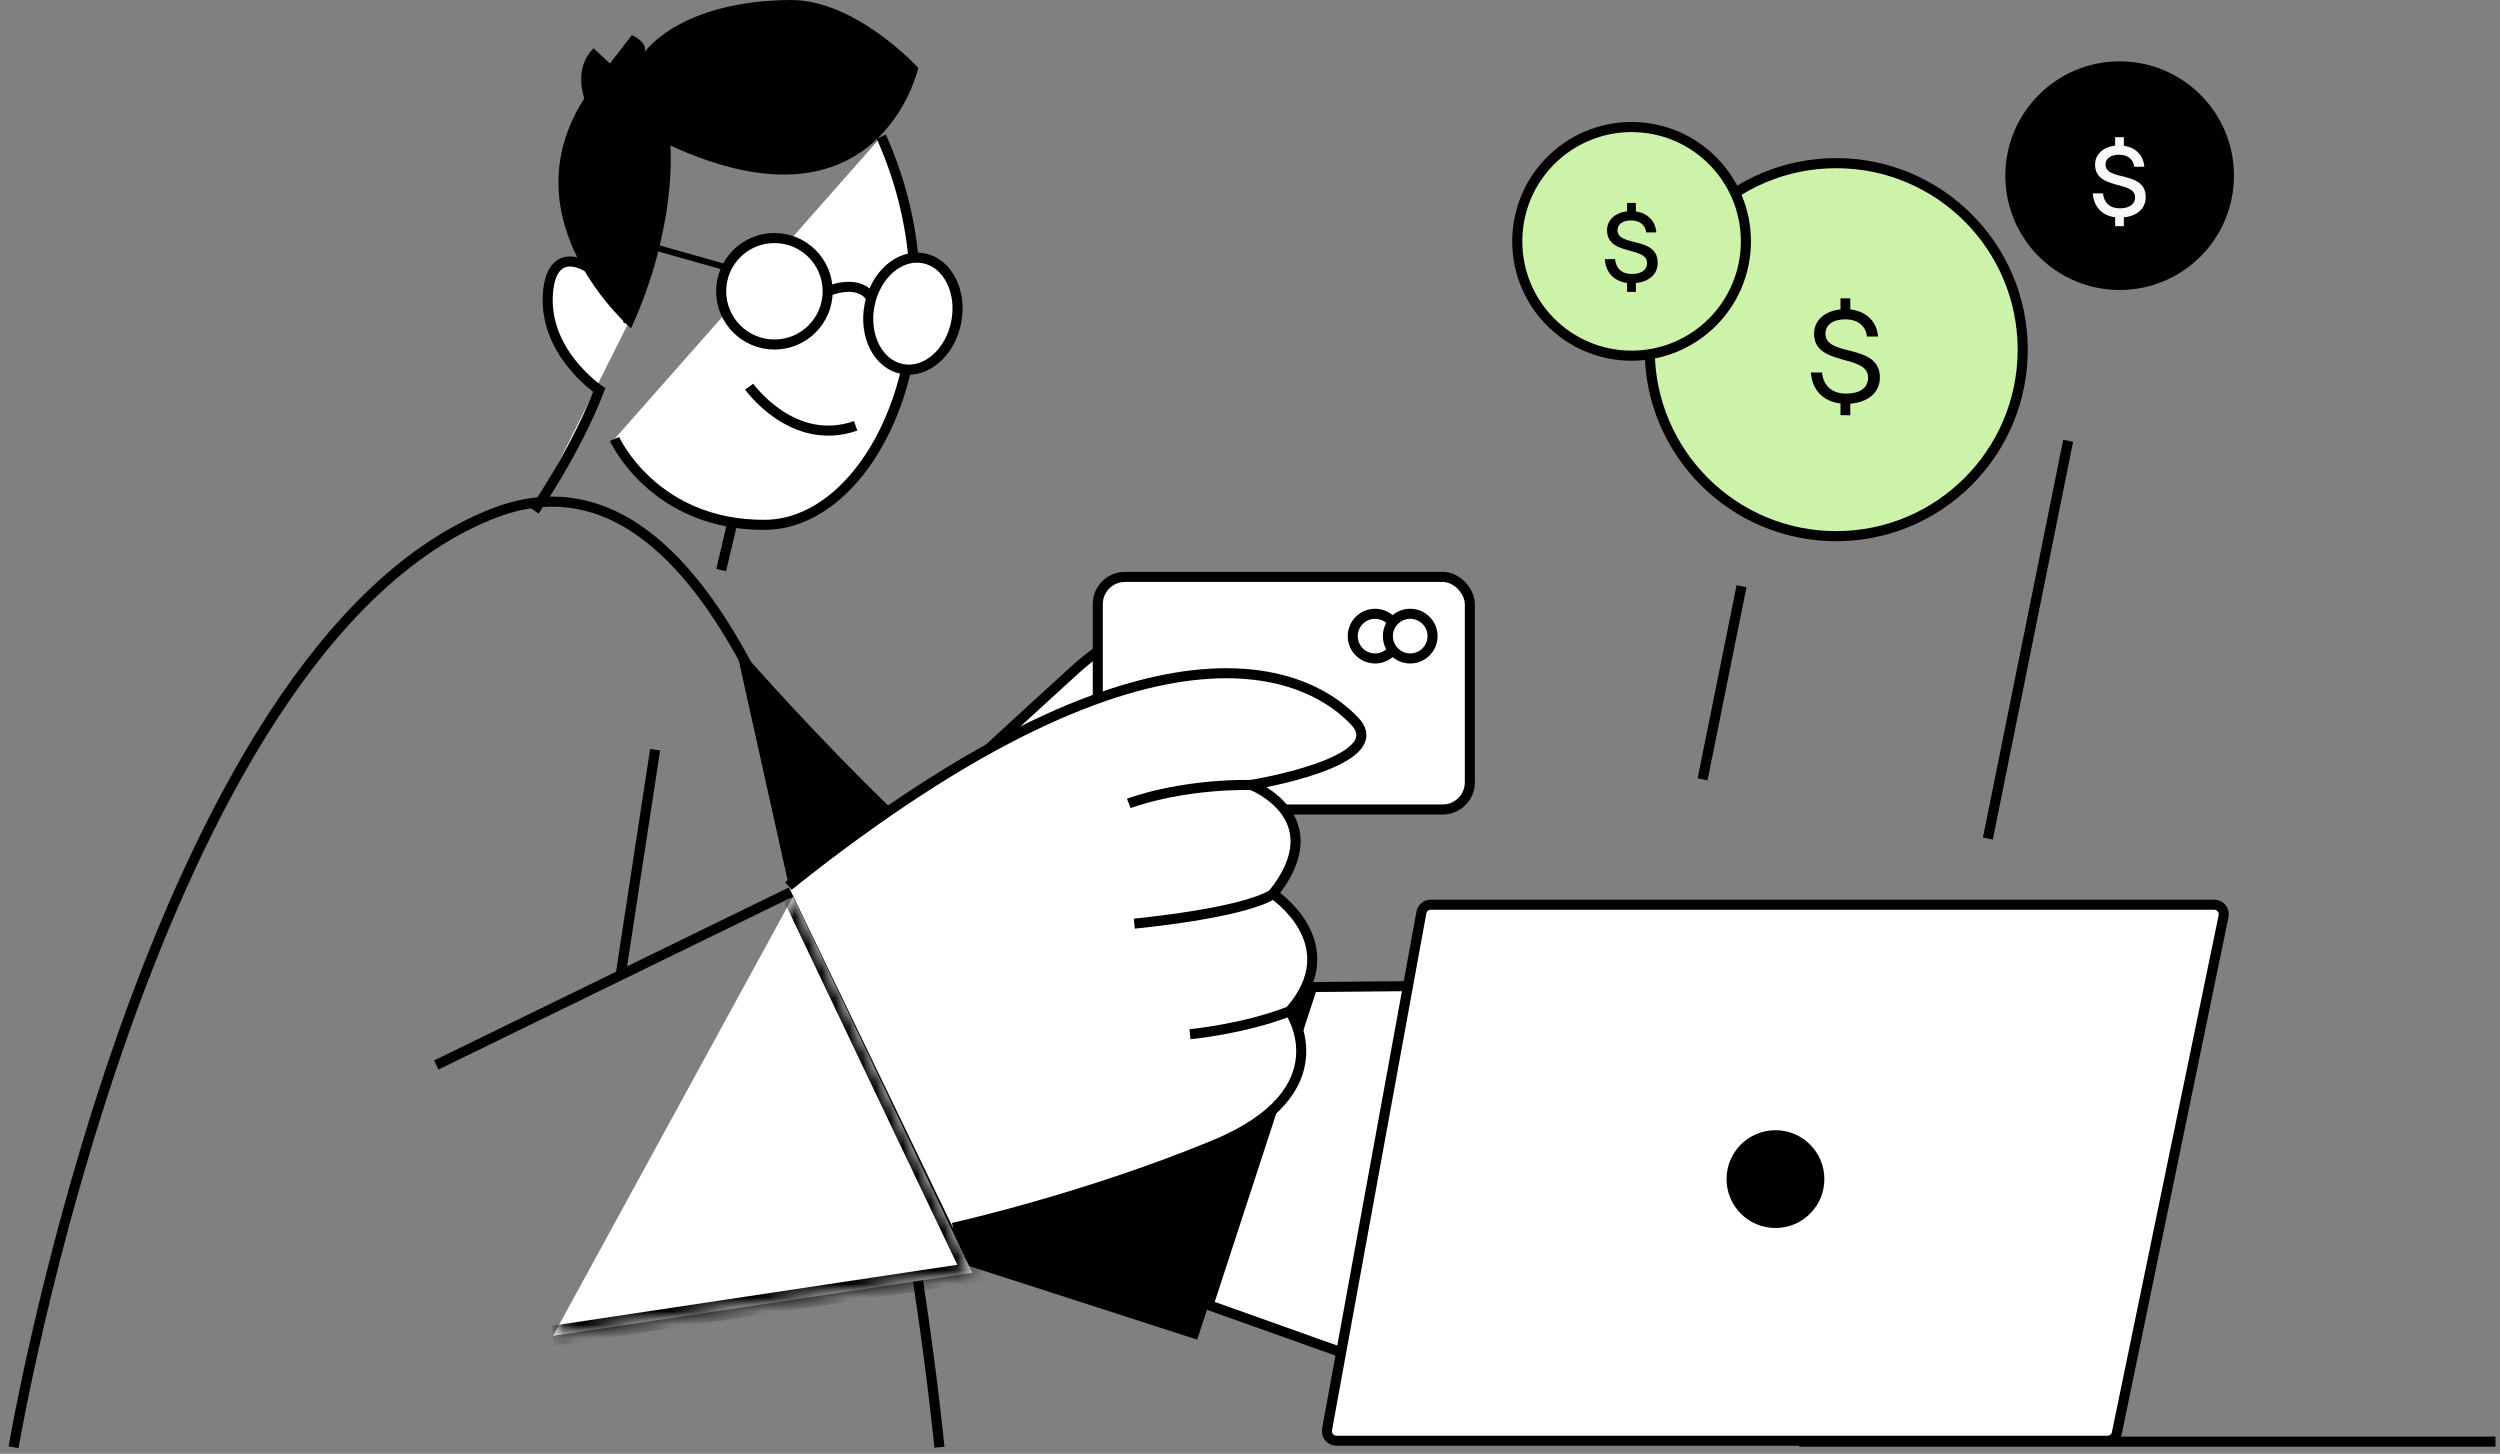 <svg width="184" height="107" viewBox="0 0 184 107" fill="none" xmlns="http://www.w3.org/2000/svg">
<rect x="0" y="0" width="184" height="107" fill="#808080" stroke="none"/>
<line x1="102.718" y1="59.102" x2="105.588" y2="44.883" stroke="black" stroke-width="0.743" stroke-miterlimit="10"/>
<circle cx="156.007" cy="12.929" r="8.414" fill="#020000"/>
<path d="M157.925 14.509C157.925 12.53 154.968 13.367 154.968 12.107C154.968 11.67 155.346 11.388 155.969 11.388C156.606 11.388 157.021 11.737 157.073 12.27H157.822C157.762 11.433 157.184 10.847 156.317 10.729V10.098H155.672V10.721C154.79 10.818 154.197 11.359 154.197 12.107C154.197 14.02 157.14 13.271 157.14 14.516C157.14 15.079 156.665 15.332 156.013 15.332C155.279 15.332 154.842 14.902 154.783 14.235H154.034C154.086 15.198 154.701 15.865 155.672 15.991V16.643L156.317 16.651V15.999C157.266 15.902 157.925 15.368 157.925 14.509Z" fill="#F8F8F8"/>
<circle cx="135.145" cy="25.735" r="13.727" fill="#CDF2AA" stroke="#020000" stroke-width="0.743" stroke-miterlimit="10"/>
<circle cx="120.085" cy="17.764" r="8.414" fill="#CDF2AA" stroke="#020000" stroke-width="0.743" stroke-miterlimit="10"/>
<path d="M138.359 27.783C138.359 25.225 134.352 26.305 134.352 24.564C134.352 23.912 134.896 23.503 135.82 23.503C136.735 23.503 137.328 24 137.406 24.768H138.223C138.135 23.649 137.347 22.901 136.18 22.774V21.957H135.46V22.774C134.293 22.891 133.515 23.581 133.515 24.564C133.515 26.995 137.493 26.032 137.493 27.783C137.493 28.61 136.812 28.97 135.869 28.97C134.809 28.97 134.186 28.357 134.099 27.413H133.282C133.36 28.678 134.167 29.543 135.46 29.699V30.555L136.18 30.565V29.709C137.445 29.611 138.359 28.931 138.359 27.783Z" fill="#020000"/>
<path d="M122.007 19.344C122.007 17.365 119.05 18.202 119.05 16.942C119.05 16.505 119.428 16.223 120.051 16.223C120.688 16.223 121.103 16.572 121.155 17.105H121.904C121.844 16.268 121.266 15.682 120.399 15.563V14.934H119.754V15.556C118.872 15.652 118.279 16.194 118.279 16.942C118.279 18.855 121.222 18.106 121.222 19.351C121.222 19.914 120.747 20.166 120.095 20.166C119.361 20.166 118.924 19.736 118.865 19.07H118.116C118.168 20.033 118.783 20.7 119.754 20.826V21.478L120.399 21.486V20.834C121.348 20.737 122.007 20.203 122.007 19.344Z" fill="#020000"/>
<line x1="125.308" y1="57.362" x2="128.178" y2="43.143" stroke="black" stroke-width="0.743" stroke-miterlimit="10"/>
<line x1="146.308" y1="61.716" x2="152.217" y2="32.442" stroke="black" stroke-width="0.743" stroke-miterlimit="10"/>
<path d="M88.941 96.048L101.895 100.663L104.976 72.567L96.581 72.645L88.941 96.048Z" fill="white" stroke="black" stroke-width="0.74" stroke-miterlimit="10"/>
<path d="M54.098 47.373C54.098 47.373 70.71 66.629 78.95 69.642C87.19 72.655 96.586 72.646 96.586 72.646L88.113 98.597L63.738 90.73L54.098 47.373Z" fill="black"/>
<path d="M69.141 106.516C69.141 106.516 61.709 27.91 36.333 37.776C10.957 47.641 1 106.516 1 106.516" stroke="black" stroke-width="0.743"/>
<path d="M32.109 78.384L58.246 65.638" stroke="black" stroke-width="0.743"/>
<mask id="path-14-inside-1_1479_3262" fill="white">
<path d="M40.707 98.315L71.557 93.672L58.368 65.988"/>
</mask>
<path d="M40.707 98.315L71.557 93.672L58.368 65.988" fill="white"/>
<path d="M71.557 93.672L71.667 94.407L72.659 94.258L72.228 93.353L71.557 93.672ZM40.818 99.05L71.667 94.407L71.446 92.938L40.596 97.58L40.818 99.05ZM72.228 93.353L59.039 65.669L57.698 66.308L70.886 93.992L72.228 93.353Z" fill="black" mask="url(#path-14-inside-1_1479_3262)"/>
<path d="M48.216 55.179L45.68 71.765" stroke="black" stroke-width="0.743"/>
<path d="M104.614 67.162L97.672 105.204C97.653 105.306 97.657 105.411 97.683 105.511C97.709 105.611 97.757 105.704 97.823 105.784C97.889 105.863 97.972 105.927 98.066 105.971C98.159 106.015 98.261 106.038 98.365 106.038H155.109C155.272 106.038 155.429 105.982 155.555 105.879C155.681 105.777 155.767 105.633 155.8 105.474L163.655 67.432C163.676 67.329 163.674 67.223 163.65 67.121C163.625 67.02 163.578 66.925 163.512 66.844C163.445 66.762 163.362 66.697 163.267 66.652C163.173 66.607 163.069 66.584 162.965 66.584H105.302C105.138 66.585 104.979 66.643 104.854 66.749C104.728 66.854 104.643 67 104.614 67.162Z" fill="white" stroke="black" stroke-width="0.74" stroke-miterlimit="10"/>
<path d="M130.674 90.382C132.662 90.382 134.274 88.771 134.274 86.783C134.274 84.794 132.662 83.183 130.674 83.183C128.686 83.183 127.074 84.794 127.074 86.783C127.074 88.771 128.686 90.382 130.674 90.382Z" fill="black"/>
<path d="M45.23 32.309C45.23 32.309 48.105 38.67 56.293 38.628C64.482 38.585 71.142 24.082 64.862 10.056" fill="white"/>
<path d="M45.23 32.309C45.23 32.309 48.105 38.67 56.293 38.628C64.482 38.585 71.142 24.082 64.862 10.056" stroke="black" stroke-width="0.74" stroke-miterlimit="10"/>
<path d="M53.078 41.957L53.898 38.48" stroke="black" stroke-width="0.74" stroke-miterlimit="10"/>
<path d="M39.336 37.589C39.336 37.589 42.307 33.362 44.108 28.705C44.108 28.705 39.843 25.866 40.35 21.334C40.858 16.802 45.599 20.597 46.275 23.718" fill="white"/>
<path d="M39.336 37.589C39.336 37.589 42.307 33.362 44.108 28.705C44.108 28.705 39.843 25.866 40.35 21.334C40.858 16.802 45.599 20.597 46.275 23.718" stroke="black" stroke-width="0.74" stroke-miterlimit="10"/>
<path d="M67.588 4.997C67.588 4.997 64.744 17.796 49.339 10.709C49.339 10.709 49.893 16.631 46.446 24.162C46.446 24.162 37.227 16.276 43.006 7.24C43.006 7.24 42.163 5.012 43.691 3.56L44.889 4.673L46.502 2.59C46.502 2.59 47.646 3.044 47.46 3.821C47.46 3.821 49.98 0.078 58.152 0C62.987 -0.044 67.588 4.997 67.588 4.997Z" fill="black"/>
<path d="M55.141 28.457C55.141 28.457 58.332 32.961 62.977 31.343L55.141 28.457Z" fill="white"/>
<path d="M55.141 28.457C55.141 28.457 58.332 32.961 62.977 31.343" stroke="black" stroke-width="0.74" stroke-miterlimit="10"/>
<path d="M56.998 25.357C59.162 25.357 60.917 23.602 60.917 21.438C60.917 19.273 59.162 17.519 56.998 17.519C54.833 17.519 53.078 19.273 53.078 21.438C53.078 23.602 54.833 25.357 56.998 25.357Z" fill="white" stroke="black" stroke-width="0.74" stroke-miterlimit="10"/>
<path d="M70.378 23.707C70.818 21.457 69.746 19.353 67.984 19.009C66.223 18.665 64.438 20.211 63.999 22.461C63.559 24.712 64.631 26.815 66.393 27.159C68.155 27.503 69.939 25.958 70.378 23.707Z" fill="white" stroke="black" stroke-width="0.74" stroke-miterlimit="10"/>
<path d="M82.519 54.88C87.217 51.792 90.228 48.073 89.242 46.573C88.256 45.073 83.965 44.852 78.95 49.447C68.585 58.942 71.241 56.253 72.227 57.753C73.213 59.254 77.82 57.967 82.519 54.88Z" fill="white" stroke="black" stroke-width="0.74" stroke-miterlimit="10"/>
<path d="M60.922 21.439C60.922 21.439 63.035 20.499 64.036 21.803L60.922 21.439Z" fill="white"/>
<path d="M60.922 21.439C60.922 21.439 63.035 20.499 64.036 21.803" stroke="black" stroke-width="0.74" stroke-miterlimit="10"/>
<path d="M53.484 19.693L45.766 17.519" stroke="black" stroke-width="0.457" stroke-miterlimit="10"/>
<rect x="80.797" y="42.461" width="27.384" height="17.119" rx="2" fill="white" stroke="black" stroke-width="0.74" stroke-miterlimit="10"/>
<path d="M58.02 65.209C86.057 42.796 96.982 50.131 99.733 53.111C102.483 56.091 92.093 57.77 92.093 57.77C92.093 57.77 98.205 60.14 93.697 65.793C93.697 65.793 99.274 69.461 94.926 74.426C94.926 74.426 98.975 80.311 89.349 84.284C79.722 88.257 70.143 90.367 70.143 90.367" fill="white"/>
<path d="M58.02 65.209C86.057 42.796 96.982 50.131 99.733 53.111C102.483 56.091 92.093 57.77 92.093 57.77C92.093 57.77 98.205 60.14 93.697 65.793C93.697 65.793 99.274 69.461 94.926 74.426C94.926 74.426 98.975 80.311 89.349 84.284C79.722 88.257 70.143 90.367 70.143 90.367" stroke="black" stroke-width="0.74" stroke-miterlimit="10"/>
<path d="M83.484 67.978C83.484 67.978 91.519 67.229 93.703 65.793L83.484 67.978Z" fill="white"/>
<path d="M83.484 67.978C83.484 67.978 91.519 67.229 93.703 65.793" stroke="black" stroke-width="0.74" stroke-miterlimit="10"/>
<path d="M92.09 57.771C86.693 57.722 83.078 59.131 83.078 59.131L92.09 57.771Z" fill="white"/>
<path d="M92.09 57.771C86.693 57.722 83.078 59.131 83.078 59.131" stroke="black" stroke-width="0.74" stroke-miterlimit="10"/>
<path d="M94.919 74.426C91.521 75.753 87.582 76.118 87.582 76.118L94.919 74.426Z" fill="white"/>
<path d="M94.919 74.426C91.521 75.753 87.582 76.118 87.582 76.118" stroke="black" stroke-width="0.74" stroke-miterlimit="10"/>
<circle cx="101.206" cy="46.819" r="1.644" fill="white" stroke="black" stroke-width="0.74" stroke-miterlimit="10"/>
<circle cx="103.792" cy="46.819" r="1.644" fill="white" stroke="black" stroke-width="0.74" stroke-miterlimit="10"/>
<path d="M132.422 106.104H183.667" stroke="black" stroke-width="0.74" stroke-miterlimit="10"/>
</svg>
